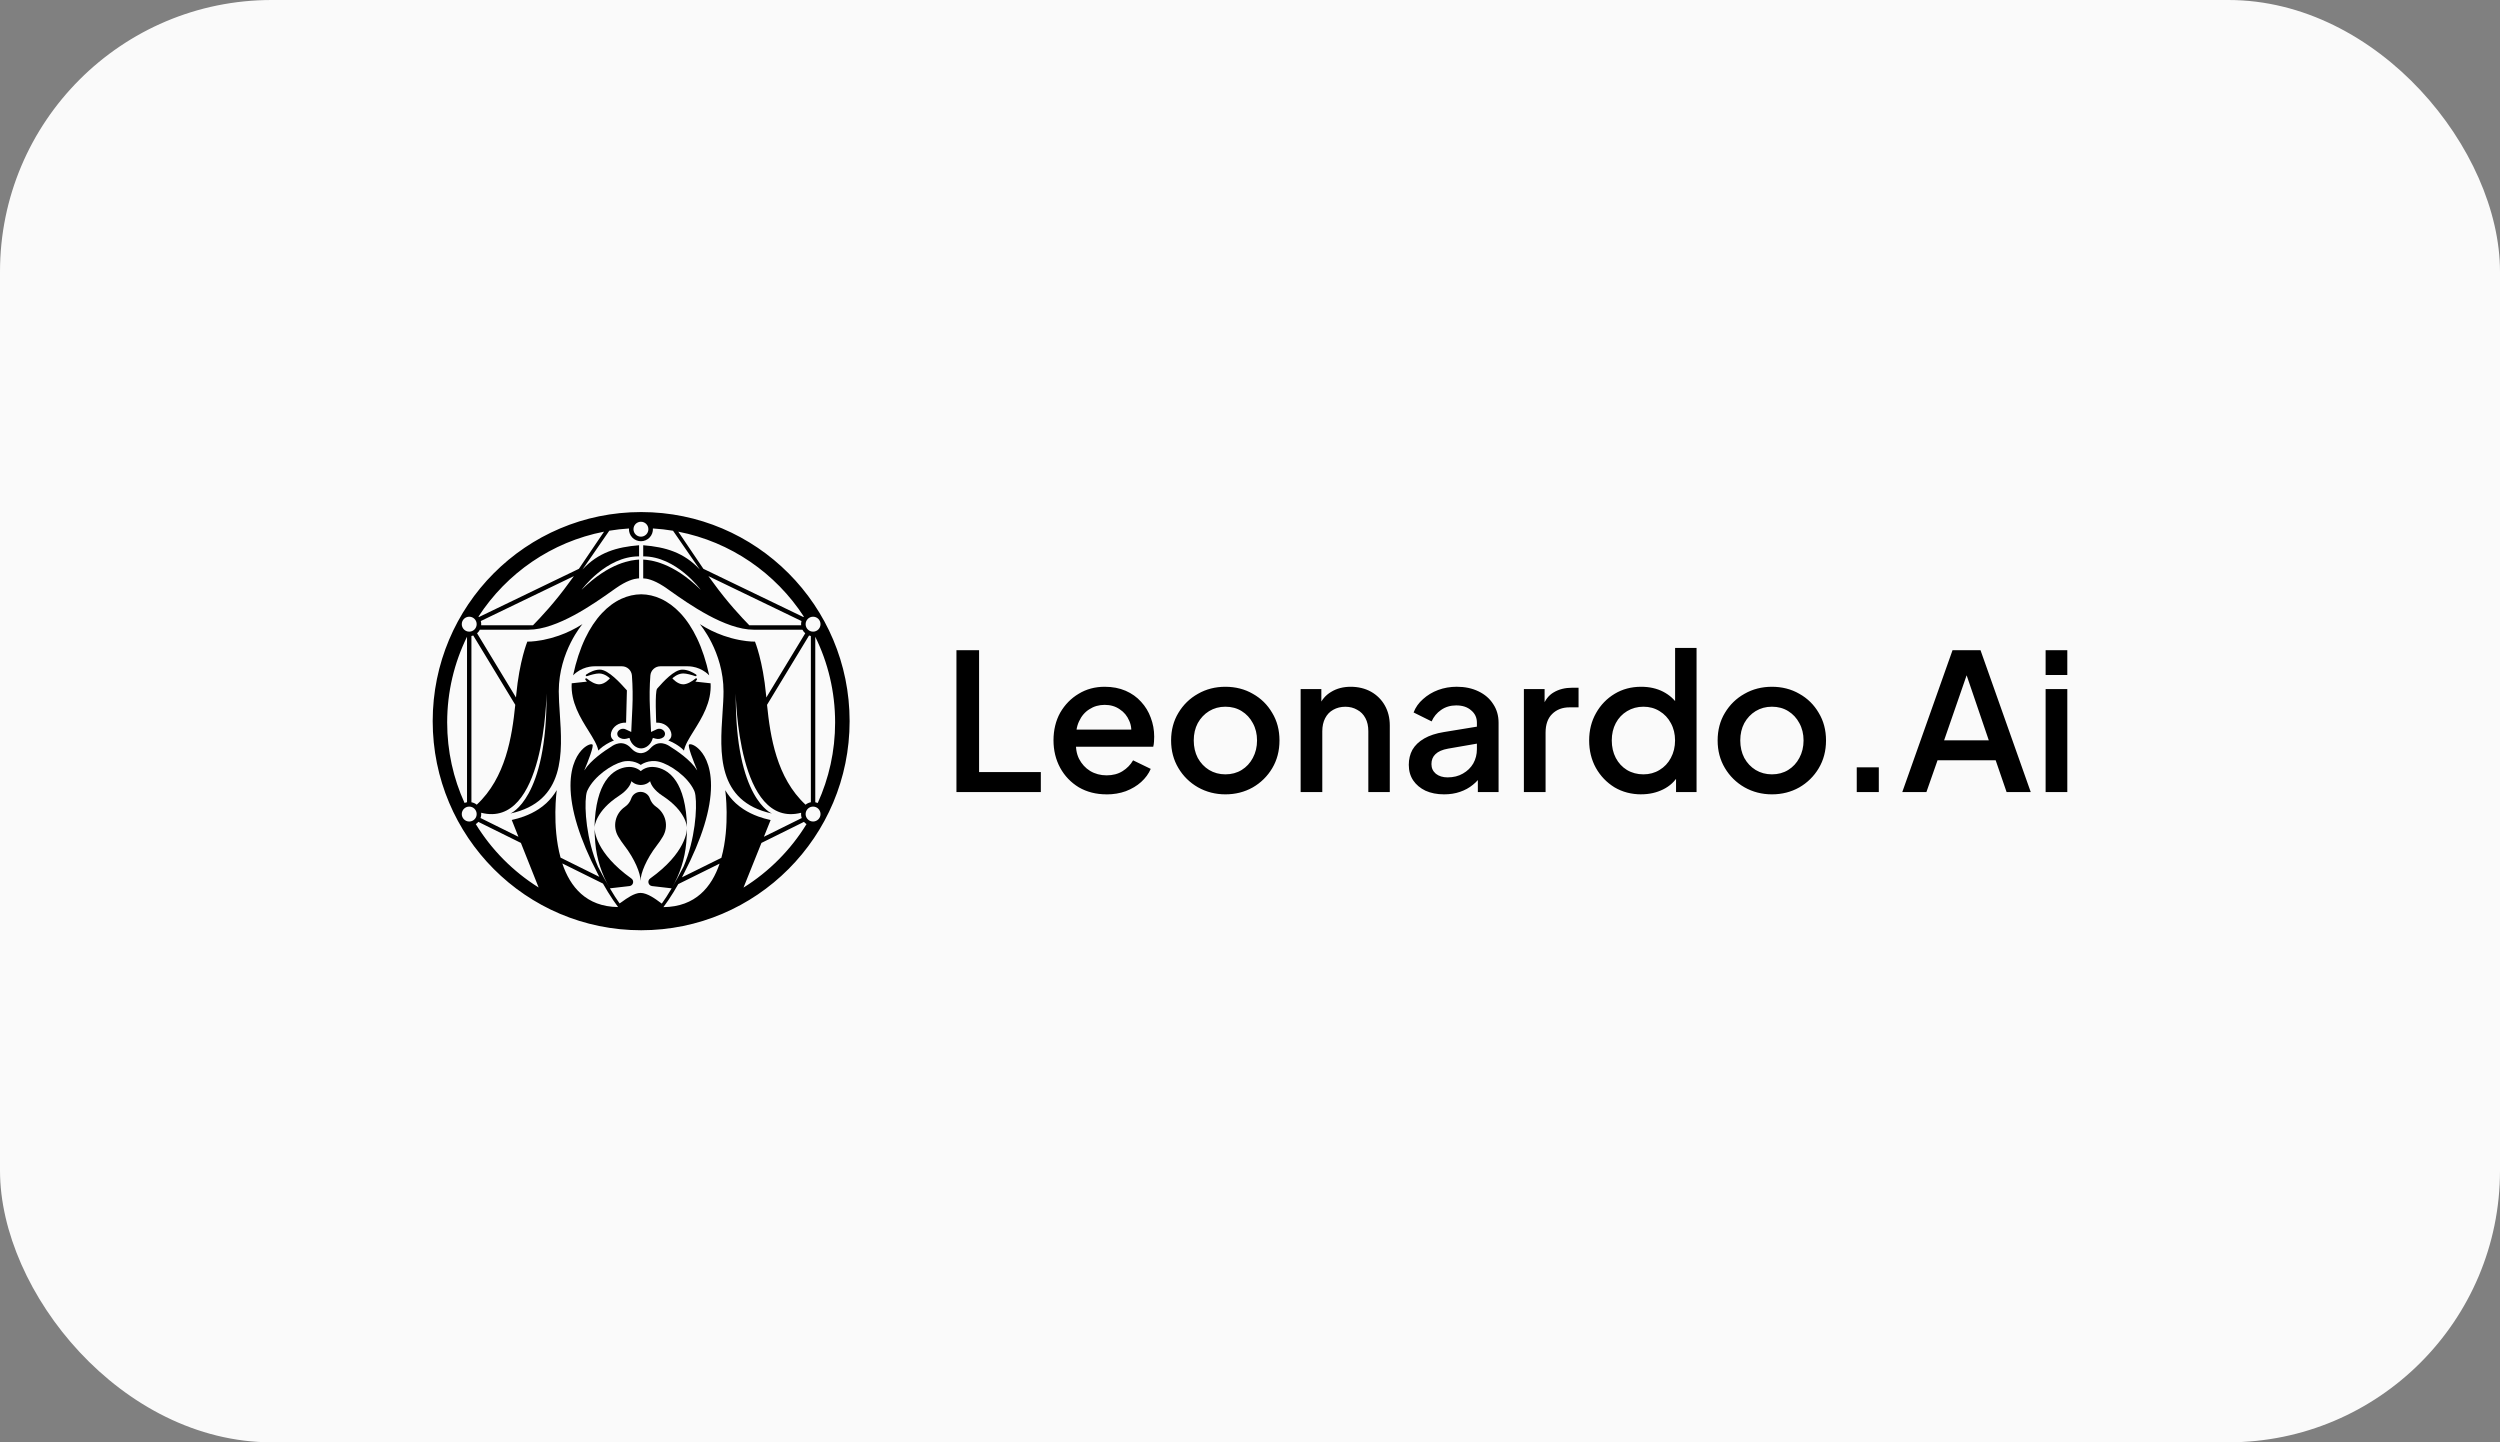 <svg width="130" height="75" viewBox="0 0 130 75" fill="none" xmlns="http://www.w3.org/2000/svg">
<rect x="0" y="0" width="130" height="75" fill="#808080" stroke="none"/>
<rect width="130" height="75" rx="14.13" fill="#FAFAFA"/>
<path d="M34.456 41.385C33.999 41.087 33.861 40.798 33.821 40.678L33.806 40.62L33.804 40.623C33.783 40.647 33.627 40.812 33.33 40.819V40.82H33.327L33.326 40.82H33.325L33.32 40.819L33.314 40.82L33.31 40.82V40.819C33.012 40.812 32.857 40.647 32.836 40.623L32.833 40.62L32.818 40.678C32.779 40.798 32.641 41.088 32.184 41.385C30.984 42.168 30.916 42.958 30.913 43.047C30.939 41.829 31.182 41.081 31.485 40.62L31.485 40.62C31.85 40.066 32.304 39.928 32.574 39.89C32.98 39.832 33.239 40.025 33.32 40.097C33.4 40.025 33.659 39.832 34.065 39.89C34.336 39.928 34.789 40.066 35.155 40.62L35.155 40.62C35.458 41.081 35.7 41.829 35.727 43.047C35.723 42.957 35.655 42.168 34.456 41.385Z" fill="black"/>
<path d="M34.467 43.504C34.375 43.66 34.274 43.809 34.163 43.952C33.607 44.67 33.31 45.419 33.31 45.794H33.308C33.308 45.419 33.011 44.67 32.455 43.952C32.345 43.809 32.243 43.66 32.151 43.504C31.838 42.977 31.986 42.306 32.497 41.954C32.65 41.849 32.766 41.697 32.825 41.52C32.893 41.316 33.087 41.178 33.307 41.177H33.311C33.531 41.178 33.725 41.316 33.793 41.52C33.853 41.697 33.968 41.849 34.121 41.954C34.632 42.306 34.78 42.978 34.467 43.504L34.467 43.504ZM31.927 38.502L31.706 38.602L31.702 38.604L31.529 38.7C31.236 38.876 31.114 39.032 31.114 39.032C31.057 38.731 30.843 38.388 30.599 37.997C30.179 37.324 29.672 36.511 29.728 35.531L30.519 35.445C30.492 35.413 30.466 35.38 30.442 35.348C30.408 35.302 30.467 35.246 30.511 35.282C30.714 35.449 30.955 35.585 31.154 35.585C31.457 35.585 31.716 35.274 31.716 35.274C31.716 35.274 31.466 35.02 31.154 35.02C30.979 35.02 30.717 35.095 30.52 35.161C30.469 35.178 30.434 35.108 30.479 35.078C30.657 34.957 30.92 34.82 31.196 34.82C31.634 34.82 32.295 35.561 32.53 35.824L32.53 35.825C32.56 35.858 32.584 35.885 32.599 35.9L32.556 37.578C32.154 37.559 31.855 37.804 31.779 38.097C31.704 38.389 31.927 38.501 31.927 38.501L31.927 38.502Z" fill="black"/>
<path d="M34.486 38.343C34.431 38.382 34.368 38.408 34.301 38.42C34.235 38.432 34.166 38.429 34.101 38.412L33.951 38.372L33.948 38.371L33.941 38.394C33.86 38.695 33.608 38.914 33.34 38.918C33.072 38.914 32.819 38.695 32.738 38.394L32.732 38.371L32.578 38.412C32.513 38.429 32.445 38.432 32.378 38.42C32.312 38.408 32.248 38.382 32.193 38.343C32.145 38.309 32.112 38.257 32.102 38.198C32.091 38.14 32.104 38.08 32.138 38.031C32.181 37.969 32.244 37.925 32.316 37.906C32.388 37.886 32.464 37.893 32.532 37.925L32.824 38.062L32.883 36.808C32.909 36.25 32.901 35.684 32.86 35.126C32.849 34.996 32.791 34.874 32.695 34.786C32.6 34.697 32.475 34.648 32.345 34.647H30.922C30.835 34.647 30.749 34.655 30.664 34.669V34.669C30.421 34.711 30.19 34.808 29.99 34.955L29.989 34.955L29.988 34.956H29.988L29.988 34.956L29.987 34.957L29.987 34.957L29.986 34.957L29.986 34.958C29.971 34.969 29.955 34.981 29.94 34.993L29.935 34.997C29.922 35.008 29.908 35.019 29.894 35.031L29.89 35.035C29.875 35.047 29.862 35.059 29.849 35.072L29.846 35.074C29.844 35.076 29.842 35.078 29.84 35.08C29.826 35.093 29.813 35.106 29.8 35.119C29.955 34.396 30.168 33.748 30.433 33.191C30.68 32.674 30.973 32.233 31.305 31.88C31.612 31.553 31.951 31.303 32.312 31.137C32.645 30.984 32.991 30.906 33.339 30.903H33.344C33.691 30.906 34.035 30.985 34.366 31.137C34.727 31.303 35.066 31.553 35.374 31.88C35.706 32.233 35.999 32.674 36.245 33.191C36.511 33.748 36.724 34.396 36.879 35.119C36.865 35.106 36.852 35.093 36.839 35.08L36.836 35.077L36.834 35.076L36.83 35.072C36.817 35.059 36.803 35.047 36.789 35.035L36.787 35.033L36.786 35.032L36.784 35.031C36.771 35.019 36.757 35.008 36.743 34.996L36.741 34.995L36.74 34.995L36.739 34.993L36.739 34.993L36.738 34.993C36.723 34.98 36.708 34.969 36.692 34.957L36.692 34.957L36.691 34.956L36.69 34.956L36.688 34.954C36.489 34.808 36.258 34.71 36.014 34.669V34.669C35.929 34.654 35.843 34.647 35.756 34.647H34.334C34.204 34.648 34.079 34.697 33.983 34.786C33.888 34.874 33.829 34.996 33.819 35.126C33.777 35.686 33.77 36.248 33.796 36.808L33.855 38.062L34.147 37.925C34.215 37.893 34.291 37.886 34.363 37.906C34.435 37.925 34.498 37.969 34.541 38.031C34.574 38.08 34.588 38.14 34.577 38.198C34.567 38.257 34.534 38.309 34.486 38.343H34.486L34.486 38.343Z" fill="black"/>
<path d="M35.566 39.032C35.566 39.032 35.443 38.876 35.15 38.7L34.977 38.604L34.973 38.602L34.752 38.502C34.752 38.502 34.976 38.389 34.9 38.097C34.824 37.804 34.525 37.559 34.124 37.578C34.124 37.578 34.044 35.943 34.173 35.808C34.197 35.782 34.22 35.757 34.243 35.73C34.465 35.48 35.048 34.821 35.483 34.821C35.759 34.821 36.022 34.957 36.201 35.078C36.245 35.109 36.211 35.178 36.16 35.161C35.962 35.095 35.7 35.02 35.526 35.02C35.214 35.02 34.964 35.274 34.964 35.274C34.964 35.274 35.223 35.585 35.526 35.585C35.724 35.585 35.966 35.449 36.169 35.282C36.212 35.246 36.271 35.303 36.237 35.348C36.214 35.38 36.188 35.413 36.16 35.445L36.951 35.531C37.008 36.511 36.501 37.324 36.081 37.997C35.837 38.388 35.623 38.731 35.566 39.032Z" fill="black"/>
<path fill-rule="evenodd" clip-rule="evenodd" d="M33.34 26.627C27.353 26.627 22.5 31.495 22.5 37.5C22.5 43.505 27.353 48.373 33.34 48.373C39.327 48.373 44.18 43.505 44.18 37.5C44.18 31.495 39.327 26.627 33.34 26.627ZM33.716 27.519C33.716 27.622 33.675 27.721 33.602 27.794C33.529 27.866 33.431 27.907 33.328 27.907C33.114 27.907 32.941 27.733 32.941 27.519C32.941 27.468 32.951 27.417 32.97 27.37C32.99 27.323 33.018 27.28 33.054 27.244C33.09 27.208 33.133 27.18 33.18 27.16C33.227 27.141 33.277 27.131 33.328 27.131C33.542 27.131 33.716 27.305 33.716 27.519ZM24.4 32.069C24.186 32.069 24.012 32.243 24.012 32.457C24.012 32.56 24.053 32.659 24.126 32.732C24.199 32.805 24.297 32.846 24.4 32.846C24.503 32.846 24.601 32.805 24.674 32.732C24.746 32.659 24.787 32.56 24.787 32.457C24.787 32.406 24.777 32.356 24.758 32.309C24.738 32.261 24.71 32.219 24.674 32.183C24.638 32.147 24.595 32.118 24.548 32.098C24.501 32.079 24.451 32.069 24.4 32.069ZM24.787 42.331C24.787 42.382 24.777 42.432 24.758 42.48C24.738 42.527 24.71 42.569 24.674 42.605C24.638 42.642 24.595 42.67 24.548 42.69C24.501 42.709 24.451 42.719 24.4 42.719C24.297 42.719 24.199 42.678 24.126 42.605C24.053 42.533 24.012 42.434 24.012 42.331C24.012 42.28 24.022 42.229 24.042 42.182C24.061 42.135 24.09 42.092 24.126 42.056C24.162 42.02 24.205 41.992 24.252 41.972C24.299 41.953 24.349 41.943 24.4 41.943C24.614 41.943 24.787 42.117 24.787 42.331ZM42.28 42.719C42.229 42.719 42.179 42.709 42.132 42.69C42.085 42.67 42.042 42.642 42.006 42.605C41.97 42.569 41.941 42.527 41.922 42.48C41.902 42.432 41.892 42.382 41.892 42.331C41.892 42.28 41.903 42.229 41.922 42.182C41.941 42.135 41.97 42.092 42.006 42.056C42.042 42.02 42.085 41.992 42.132 41.972C42.179 41.953 42.229 41.943 42.28 41.943C42.494 41.943 42.667 42.117 42.667 42.331C42.667 42.434 42.627 42.533 42.554 42.605C42.481 42.678 42.383 42.719 42.28 42.719ZM41.892 32.457C41.892 32.406 41.902 32.356 41.922 32.309C41.941 32.261 41.97 32.219 42.006 32.183C42.042 32.147 42.085 32.118 42.132 32.098C42.179 32.079 42.229 32.069 42.28 32.069C42.494 32.069 42.667 32.243 42.667 32.457C42.667 32.56 42.626 32.659 42.554 32.732C42.481 32.805 42.383 32.846 42.28 32.846C42.177 32.846 42.079 32.805 42.006 32.732C41.933 32.659 41.892 32.56 41.892 32.457ZM30.509 41.201L30.511 41.195C30.512 41.194 30.512 41.193 30.512 41.192L30.514 41.189L30.515 41.184V41.184C30.518 41.177 30.52 41.17 30.523 41.164L30.523 41.161L30.527 41.153L30.537 41.124L30.553 41.09C30.896 40.364 31.812 39.751 32.362 39.611C32.91 39.472 33.306 39.764 33.319 39.775L33.318 39.774L33.32 39.775V39.775L33.32 39.775L33.32 39.775V39.775C33.333 39.765 33.729 39.471 34.278 39.611C34.827 39.75 35.744 40.364 36.087 41.09L36.09 41.098L36.092 41.102L36.095 41.108L36.099 41.116L36.102 41.124L36.107 41.137L36.112 41.15L36.117 41.165L36.118 41.165L36.119 41.169L36.12 41.173L36.12 41.173L36.121 41.173L36.121 41.175L36.121 41.175L36.122 41.176L36.123 41.18L36.124 41.182L36.124 41.184L36.125 41.186L36.127 41.189L36.128 41.194L36.136 41.217L36.126 41.187L36.124 41.184C36.141 41.236 36.154 41.3 36.164 41.376C36.254 42.038 36.152 43.651 35.545 45.067C35.323 45.491 35.12 45.86 34.934 46.178C35.356 45.458 35.613 44.652 35.686 43.819C35.707 43.578 35.721 43.321 35.727 43.047V43.049L35.727 43.053C35.721 43.193 35.677 44.346 33.807 45.683C33.645 45.799 33.71 46.053 33.907 46.076L34.925 46.193C34.74 46.507 34.572 46.77 34.414 46.988C34.398 46.979 34.365 46.954 34.319 46.92L34.319 46.92C34.117 46.769 33.667 46.431 33.308 46.431H33.308C32.982 46.431 32.579 46.723 32.357 46.884L32.357 46.884C32.295 46.929 32.247 46.964 32.219 46.979C32.063 46.763 31.897 46.503 31.715 46.193L32.733 46.076C32.93 46.053 32.995 45.799 32.833 45.683C30.963 44.346 30.919 43.193 30.913 43.053V43.049L30.913 43.047C30.919 43.321 30.933 43.578 30.953 43.819C31.026 44.651 31.283 45.456 31.705 46.176C31.519 45.858 31.317 45.49 31.095 45.067C30.488 43.651 30.386 42.039 30.476 41.376C30.486 41.3 30.499 41.236 30.515 41.184L30.509 41.201ZM30.509 41.201L30.503 41.217V41.217L30.509 41.201ZM27.715 32.515C28.091 32.132 28.868 31.306 29.59 30.3C29.627 30.249 29.664 30.199 29.701 30.15C29.749 30.087 29.795 30.024 29.841 29.959L25.002 32.294C25.022 32.366 25.028 32.441 25.021 32.515H27.715ZM41.798 32.06C40.334 29.808 37.998 28.177 35.27 27.647L36.576 29.578L41.777 32.087L41.776 32.088L41.776 32.089L41.776 32.089L41.776 32.089C41.783 32.079 41.79 32.07 41.798 32.06ZM36.838 29.959L36.978 30.15C37.015 30.199 37.052 30.249 37.089 30.3C37.812 31.305 38.588 32.132 38.965 32.515H41.659C41.652 32.441 41.658 32.366 41.677 32.294L36.838 29.959ZM40.072 42.642L39.723 43.512L41.691 42.538L41.692 42.54C41.692 42.54 41.692 42.541 41.693 42.542L41.694 42.545L41.695 42.549C41.661 42.458 41.649 42.36 41.66 42.264C38.363 43.109 38.261 36.155 38.26 36.059V36.061C38.217 41.564 40.142 42.303 40.142 42.303C37.263 41.681 37.434 39.126 37.57 37.091C37.597 36.686 37.623 36.302 37.623 35.957C37.623 33.882 36.39 32.453 36.39 32.453C36.776 32.701 37.19 32.903 37.623 33.055L37.623 33.056L37.624 33.056L37.624 33.056L37.624 33.057L37.625 33.058L37.626 33.059L37.627 33.061C37.626 33.06 37.625 33.058 37.624 33.056L37.624 33.056L37.623 33.056C37.885 33.148 38.152 33.221 38.424 33.274C38.451 33.279 38.478 33.284 38.505 33.288L38.506 33.29C38.965 33.373 39.259 33.365 39.259 33.365C39.259 33.365 39.669 34.35 39.837 36.144L39.841 36.185L39.849 36.269L41.873 32.93C41.812 32.879 41.763 32.816 41.726 32.745H39.196C37.704 32.745 35.8 31.396 34.849 30.723L34.847 30.722C34.778 30.673 34.714 30.627 34.656 30.586C34.636 30.572 34.616 30.559 34.597 30.545L34.596 30.545C34.564 30.523 34.533 30.503 34.502 30.483C33.953 30.129 33.601 30.078 33.447 30.076V29.098C33.819 29.122 34.971 29.226 36.436 30.668C36.436 30.668 35.167 28.923 33.447 28.932V28.353C34.607 28.445 35.565 28.727 36.389 29.614L34.997 27.598C34.651 27.54 34.301 27.501 33.951 27.48C33.956 27.565 33.944 27.65 33.915 27.731C33.886 27.811 33.841 27.884 33.783 27.947C33.724 28.009 33.654 28.058 33.576 28.092C33.498 28.126 33.413 28.144 33.328 28.144C33.243 28.144 33.159 28.126 33.081 28.092C33.003 28.059 32.933 28.009 32.874 27.947C32.816 27.885 32.771 27.812 32.742 27.732C32.713 27.651 32.7 27.566 32.706 27.481C32.363 27.502 32.021 27.541 31.683 27.597L30.29 29.614C31.114 28.727 32.072 28.445 33.232 28.353V28.932C31.512 28.923 30.243 30.668 30.243 30.668C31.708 29.226 32.86 29.122 33.232 29.098V30.076C33.208 30.077 33.184 30.078 33.16 30.08H33.158L33.157 30.08H33.156C32.957 30.099 32.58 30.196 32.024 30.586C31.965 30.627 31.901 30.673 31.831 30.722C30.88 31.396 28.976 32.745 27.483 32.745H24.953C24.917 32.816 24.867 32.879 24.807 32.93L26.831 36.269L26.833 36.242L26.836 36.215L26.84 36.169L26.842 36.144C27.011 34.35 27.421 33.365 27.421 33.365C27.421 33.365 27.714 33.373 28.174 33.289L28.173 33.291L28.172 33.292L28.172 33.294L28.171 33.296L28.171 33.297L28.172 33.293L28.173 33.291L28.173 33.29L28.174 33.289L28.174 33.288C28.201 33.284 28.228 33.279 28.256 33.274C28.527 33.22 28.795 33.147 29.056 33.055C29.489 32.903 29.903 32.701 30.289 32.453C30.289 32.453 29.062 33.874 29.056 35.941V35.949L29.056 35.953V35.957C29.056 36.301 29.082 36.686 29.109 37.091C29.245 39.126 29.416 41.681 26.538 42.303C26.538 42.303 28.462 41.563 28.419 36.06V36.059C28.418 36.155 28.316 43.109 25.02 42.263C25.03 42.359 25.018 42.456 24.985 42.547L24.986 42.545L24.986 42.543C24.987 42.541 24.988 42.539 24.988 42.537L26.959 43.513L26.611 42.638C26.825 42.592 27.037 42.531 27.243 42.456C27.526 42.352 27.783 42.224 28.013 42.073C28.152 41.982 28.284 41.879 28.407 41.766C28.62 41.567 28.803 41.339 28.95 41.088H28.951C28.951 41.088 28.694 42.938 29.149 44.597L31.164 45.595C31.107 45.486 31.075 45.421 31.074 45.419C30.141 43.62 29.668 42.086 29.666 40.858C29.665 39.712 30.076 39.157 30.322 38.929C30.526 38.738 30.732 38.669 30.805 38.714C30.899 38.772 30.573 39.611 30.387 40.047L30.393 40.05C30.715 39.528 31.452 39.031 31.801 38.816L31.81 38.809C31.89 38.754 32.381 38.417 32.824 38.915C33.056 39.177 33.307 39.165 33.319 39.164H33.32C33.332 39.165 33.583 39.177 33.816 38.915C34.258 38.417 34.748 38.754 34.829 38.809L34.833 38.812L34.835 38.813L34.838 38.816C35.187 39.031 35.924 39.528 36.246 40.05L36.252 40.047C36.066 39.611 35.74 38.772 35.834 38.714C35.907 38.669 36.113 38.738 36.317 38.929C36.563 39.157 36.974 39.712 36.973 40.858C36.971 42.086 36.498 43.62 35.565 45.419C35.564 45.421 35.527 45.497 35.461 45.621L37.512 44.606C37.513 44.603 37.513 44.601 37.514 44.598C37.971 42.94 37.713 41.092 37.713 41.092H37.714C37.862 41.343 38.047 41.572 38.261 41.77C38.385 41.883 38.518 41.986 38.658 42.077C38.89 42.229 39.149 42.356 39.434 42.46C39.634 42.533 39.847 42.593 40.072 42.642L40.072 42.642ZM34.498 47.171L34.754 46.81C34.937 46.538 35.109 46.259 35.27 45.973L37.419 44.909C37.01 46.119 36.169 47.154 34.498 47.171ZM42.394 41.717V33.111C43.055 34.455 43.426 35.968 43.426 37.569C43.426 39.062 43.103 40.479 42.523 41.755C42.481 41.738 42.438 41.725 42.394 41.717H42.394ZM42.165 41.717C42.064 41.735 41.968 41.779 41.888 41.844C40.383 40.445 40.053 38.307 39.886 36.651L42.071 33.046C42.101 33.057 42.133 33.066 42.165 33.072V41.717ZM31.41 27.647C28.682 28.177 26.346 29.808 24.882 32.06C24.889 32.069 24.896 32.078 24.902 32.087L30.103 29.578L31.41 27.647V27.647ZM24.157 41.755C23.576 40.479 23.253 39.062 23.253 37.569C23.253 35.968 23.624 34.455 24.285 33.111V41.716H24.285C24.241 41.724 24.198 41.737 24.157 41.755ZM24.609 33.046L26.794 36.651H26.794C26.626 38.307 26.296 40.445 24.791 41.844C24.711 41.779 24.616 41.736 24.514 41.717V33.072C24.547 33.066 24.578 33.057 24.609 33.046ZM41.802 42.733C41.842 42.779 41.888 42.82 41.939 42.854H41.939C41.116 44.194 39.995 45.323 38.664 46.154L38.663 46.154L38.663 46.154L38.663 46.154L38.663 46.154L39.595 43.832L41.806 42.737L41.806 42.737L41.806 42.737L41.805 42.736C41.805 42.736 41.805 42.736 41.805 42.735L41.804 42.735L41.802 42.733ZM24.874 42.737L27.087 43.832L28.009 46.15L28.009 46.15C26.68 45.319 25.562 44.191 24.741 42.854C24.792 42.821 24.838 42.78 24.877 42.733L24.877 42.733L24.875 42.736L24.875 42.736L24.874 42.737ZM33.322 39.773C33.321 39.774 33.321 39.774 33.321 39.774L33.32 39.774L33.321 39.774L33.321 39.774L33.321 39.774L33.322 39.773ZM32.141 47.167C32.053 47.05 31.968 46.931 31.886 46.81C31.697 46.529 31.52 46.241 31.355 45.946L29.24 44.899C29.646 46.112 30.48 47.149 32.141 47.167Z" fill="black"/>
<path d="M49.735 41.187V33.81H50.912V40.148H54.123V41.187H49.735ZM57.535 41.306C56.996 41.306 56.518 41.184 56.098 40.94C55.686 40.689 55.364 40.353 55.131 39.93C54.899 39.502 54.782 39.022 54.782 38.495C54.782 37.967 54.899 37.474 55.131 37.059C55.371 36.643 55.69 36.316 56.089 36.078C56.487 35.834 56.94 35.712 57.444 35.712C57.849 35.712 58.212 35.781 58.532 35.92C58.852 36.059 59.12 36.25 59.339 36.495C59.559 36.733 59.728 37.012 59.838 37.317C59.957 37.627 60.018 37.957 60.018 38.307C60.018 38.393 60.014 38.482 60.008 38.574C60.003 38.661 59.99 38.747 59.968 38.831H55.67V37.94H59.33L58.791 38.346C58.858 38.022 58.835 37.735 58.722 37.485C58.614 37.228 58.449 37.026 58.223 36.881C58.004 36.729 57.744 36.653 57.444 36.653C57.145 36.653 56.879 36.729 56.647 36.881C56.414 37.026 56.234 37.237 56.108 37.515C55.981 37.786 55.932 38.115 55.958 38.505C55.926 38.869 55.975 39.185 56.108 39.456C56.248 39.726 56.44 39.938 56.687 40.09C56.94 40.242 57.226 40.318 57.544 40.318C57.863 40.318 58.146 40.245 58.373 40.1C58.605 39.956 58.788 39.767 58.921 39.537L59.838 39.982C59.731 40.233 59.566 40.46 59.339 40.666C59.12 40.864 58.854 41.022 58.542 41.142C58.235 41.254 57.899 41.309 57.535 41.309V41.306ZM63.72 41.306C63.202 41.306 62.727 41.184 62.294 40.94C61.873 40.701 61.523 40.357 61.277 39.94C61.024 39.517 60.897 39.039 60.897 38.504C60.897 37.969 61.024 37.484 61.277 37.068C61.53 36.646 61.868 36.316 62.294 36.078C62.719 35.834 63.195 35.712 63.72 35.712C64.246 35.712 64.727 35.834 65.147 36.078C65.573 36.316 65.908 36.646 66.154 37.068C66.407 37.484 66.533 37.963 66.533 38.504C66.533 39.045 66.407 39.527 66.154 39.95C65.907 40.366 65.557 40.71 65.137 40.949C64.712 41.187 64.24 41.306 63.721 41.306H63.72ZM63.72 40.266C64.039 40.266 64.322 40.19 64.568 40.038C64.814 39.886 65.007 39.678 65.147 39.413C65.293 39.143 65.366 38.839 65.366 38.503C65.366 38.167 65.293 37.865 65.147 37.602C65.007 37.338 64.815 37.13 64.568 36.978C64.322 36.825 64.039 36.749 63.72 36.749C63.402 36.749 63.126 36.826 62.873 36.978C62.627 37.13 62.43 37.338 62.284 37.602C62.144 37.867 62.075 38.166 62.075 38.503C62.075 38.84 62.144 39.143 62.284 39.413C62.43 39.678 62.627 39.886 62.873 40.038C63.126 40.19 63.408 40.266 63.72 40.266ZM67.633 41.187V35.831H68.71V36.88L68.58 36.741C68.713 36.404 68.926 36.151 69.219 35.979C69.511 35.8 69.85 35.712 70.236 35.712C70.621 35.712 70.987 35.798 71.292 35.969C71.593 36.136 71.841 36.382 72.01 36.682C72.183 36.985 72.269 37.335 72.269 37.731V41.187H71.153V38.028C71.153 37.758 71.103 37.529 71.003 37.345C70.903 37.154 70.761 37.008 70.574 36.909C70.394 36.804 70.188 36.751 69.956 36.751C69.723 36.751 69.513 36.804 69.327 36.909C69.147 37.008 69.008 37.153 68.909 37.345C68.809 37.536 68.759 37.764 68.759 38.028V41.187H67.632H67.633ZM75.092 41.306C74.726 41.306 74.403 41.243 74.125 41.117C73.853 40.986 73.64 40.807 73.487 40.582C73.333 40.352 73.257 40.081 73.257 39.771C73.257 39.481 73.32 39.219 73.446 38.988C73.579 38.758 73.782 38.562 74.055 38.404C74.327 38.246 74.67 38.133 75.082 38.067L76.957 37.76V38.642L75.302 38.929C75.003 38.982 74.784 39.078 74.644 39.216C74.504 39.348 74.435 39.52 74.435 39.731C74.435 39.942 74.512 40.104 74.665 40.236C74.824 40.361 75.028 40.424 75.273 40.424C75.578 40.424 75.845 40.358 76.071 40.226C76.303 40.094 76.483 39.919 76.61 39.701C76.736 39.476 76.799 39.228 76.799 38.958V37.581C76.799 37.317 76.7 37.103 76.5 36.938C76.307 36.766 76.048 36.681 75.722 36.681C75.423 36.681 75.16 36.76 74.934 36.919C74.718 37.066 74.549 37.272 74.445 37.513L73.507 37.048C73.607 36.783 73.77 36.553 73.996 36.355C74.222 36.15 74.485 35.991 74.784 35.879C75.089 35.767 75.413 35.711 75.751 35.711C76.177 35.711 76.552 35.791 76.879 35.949C77.21 36.107 77.467 36.328 77.646 36.612C77.832 36.889 77.926 37.213 77.926 37.583V41.187H76.848V40.216L77.078 40.246C76.952 40.464 76.786 40.655 76.589 40.81C76.396 40.969 76.173 41.091 75.921 41.176C75.676 41.262 75.4 41.306 75.093 41.306L75.092 41.306ZM79.242 41.187V35.831H80.319V36.91L80.219 36.752C80.339 36.402 80.532 36.152 80.798 36C81.065 35.842 81.383 35.762 81.755 35.762H82.085V36.782H81.617C81.245 36.782 80.942 36.898 80.71 37.129C80.483 37.353 80.37 37.677 80.37 38.099V41.188H79.243L79.242 41.187ZM85.348 41.306C84.83 41.306 84.364 41.184 83.952 40.94C83.547 40.689 83.223 40.353 82.985 39.93C82.753 39.508 82.636 39.033 82.636 38.504C82.636 37.975 82.755 37.501 82.995 37.078C83.234 36.655 83.557 36.322 83.962 36.078C84.367 35.834 84.826 35.712 85.338 35.712C85.77 35.712 86.153 35.798 86.485 35.969C86.817 36.141 87.08 36.379 87.273 36.682L87.105 36.939V33.691H88.221V41.186H87.154V40.097L87.284 40.304C87.098 40.628 86.832 40.876 86.487 41.047C86.141 41.219 85.762 41.304 85.349 41.304L85.348 41.306ZM85.458 40.266C85.77 40.266 86.049 40.19 86.296 40.038C86.549 39.886 86.745 39.678 86.884 39.413C87.03 39.143 87.103 38.839 87.103 38.503C87.103 38.167 87.03 37.865 86.884 37.602C86.745 37.338 86.549 37.13 86.296 36.978C86.05 36.825 85.77 36.749 85.458 36.749C85.145 36.749 84.863 36.826 84.61 36.978C84.357 37.13 84.161 37.338 84.021 37.602C83.881 37.867 83.812 38.166 83.812 38.503C83.812 38.84 83.881 39.143 84.021 39.413C84.161 39.678 84.353 39.886 84.6 40.038C84.853 40.19 85.139 40.266 85.458 40.266ZM92.14 41.306C91.621 41.306 91.146 41.184 90.713 40.94C90.293 40.701 89.942 40.357 89.696 39.94C89.443 39.517 89.317 39.039 89.317 38.504C89.317 37.969 89.443 37.484 89.696 37.068C89.949 36.646 90.287 36.316 90.713 36.078C91.139 35.834 91.614 35.712 92.14 35.712C92.665 35.712 93.147 35.834 93.566 36.078C93.992 36.316 94.328 36.646 94.573 37.068C94.826 37.484 94.953 37.963 94.953 38.504C94.953 39.045 94.826 39.527 94.573 39.95C94.327 40.366 93.976 40.71 93.556 40.949C93.131 41.187 92.659 41.306 92.141 41.306H92.14ZM92.14 40.266C92.458 40.266 92.742 40.19 92.987 40.038C93.233 39.886 93.426 39.678 93.566 39.413C93.712 39.143 93.785 38.839 93.785 38.503C93.785 38.167 93.712 37.865 93.566 37.602C93.426 37.338 93.234 37.13 92.987 36.978C92.742 36.825 92.458 36.749 92.14 36.749C91.821 36.749 91.545 36.826 91.292 36.978C91.046 37.13 90.849 37.338 90.703 37.602C90.563 37.867 90.494 38.166 90.494 38.503C90.494 38.84 90.563 39.143 90.703 39.413C90.849 39.678 91.046 39.886 91.292 40.038C91.545 40.19 91.827 40.266 92.14 40.266ZM96.551 41.187V39.9H97.698V41.187H96.551ZM98.918 41.188L101.531 33.812H102.987L105.599 41.188H104.343L103.775 39.535H100.752L100.173 41.188H98.917H98.918ZM101.093 38.496H103.417L102.101 34.634H102.431L101.094 38.496H101.093ZM106.372 41.188V35.832H107.5V41.188H106.372ZM106.372 35.099V33.812H107.5V35.099H106.372Z" fill="black"/>
</svg>
